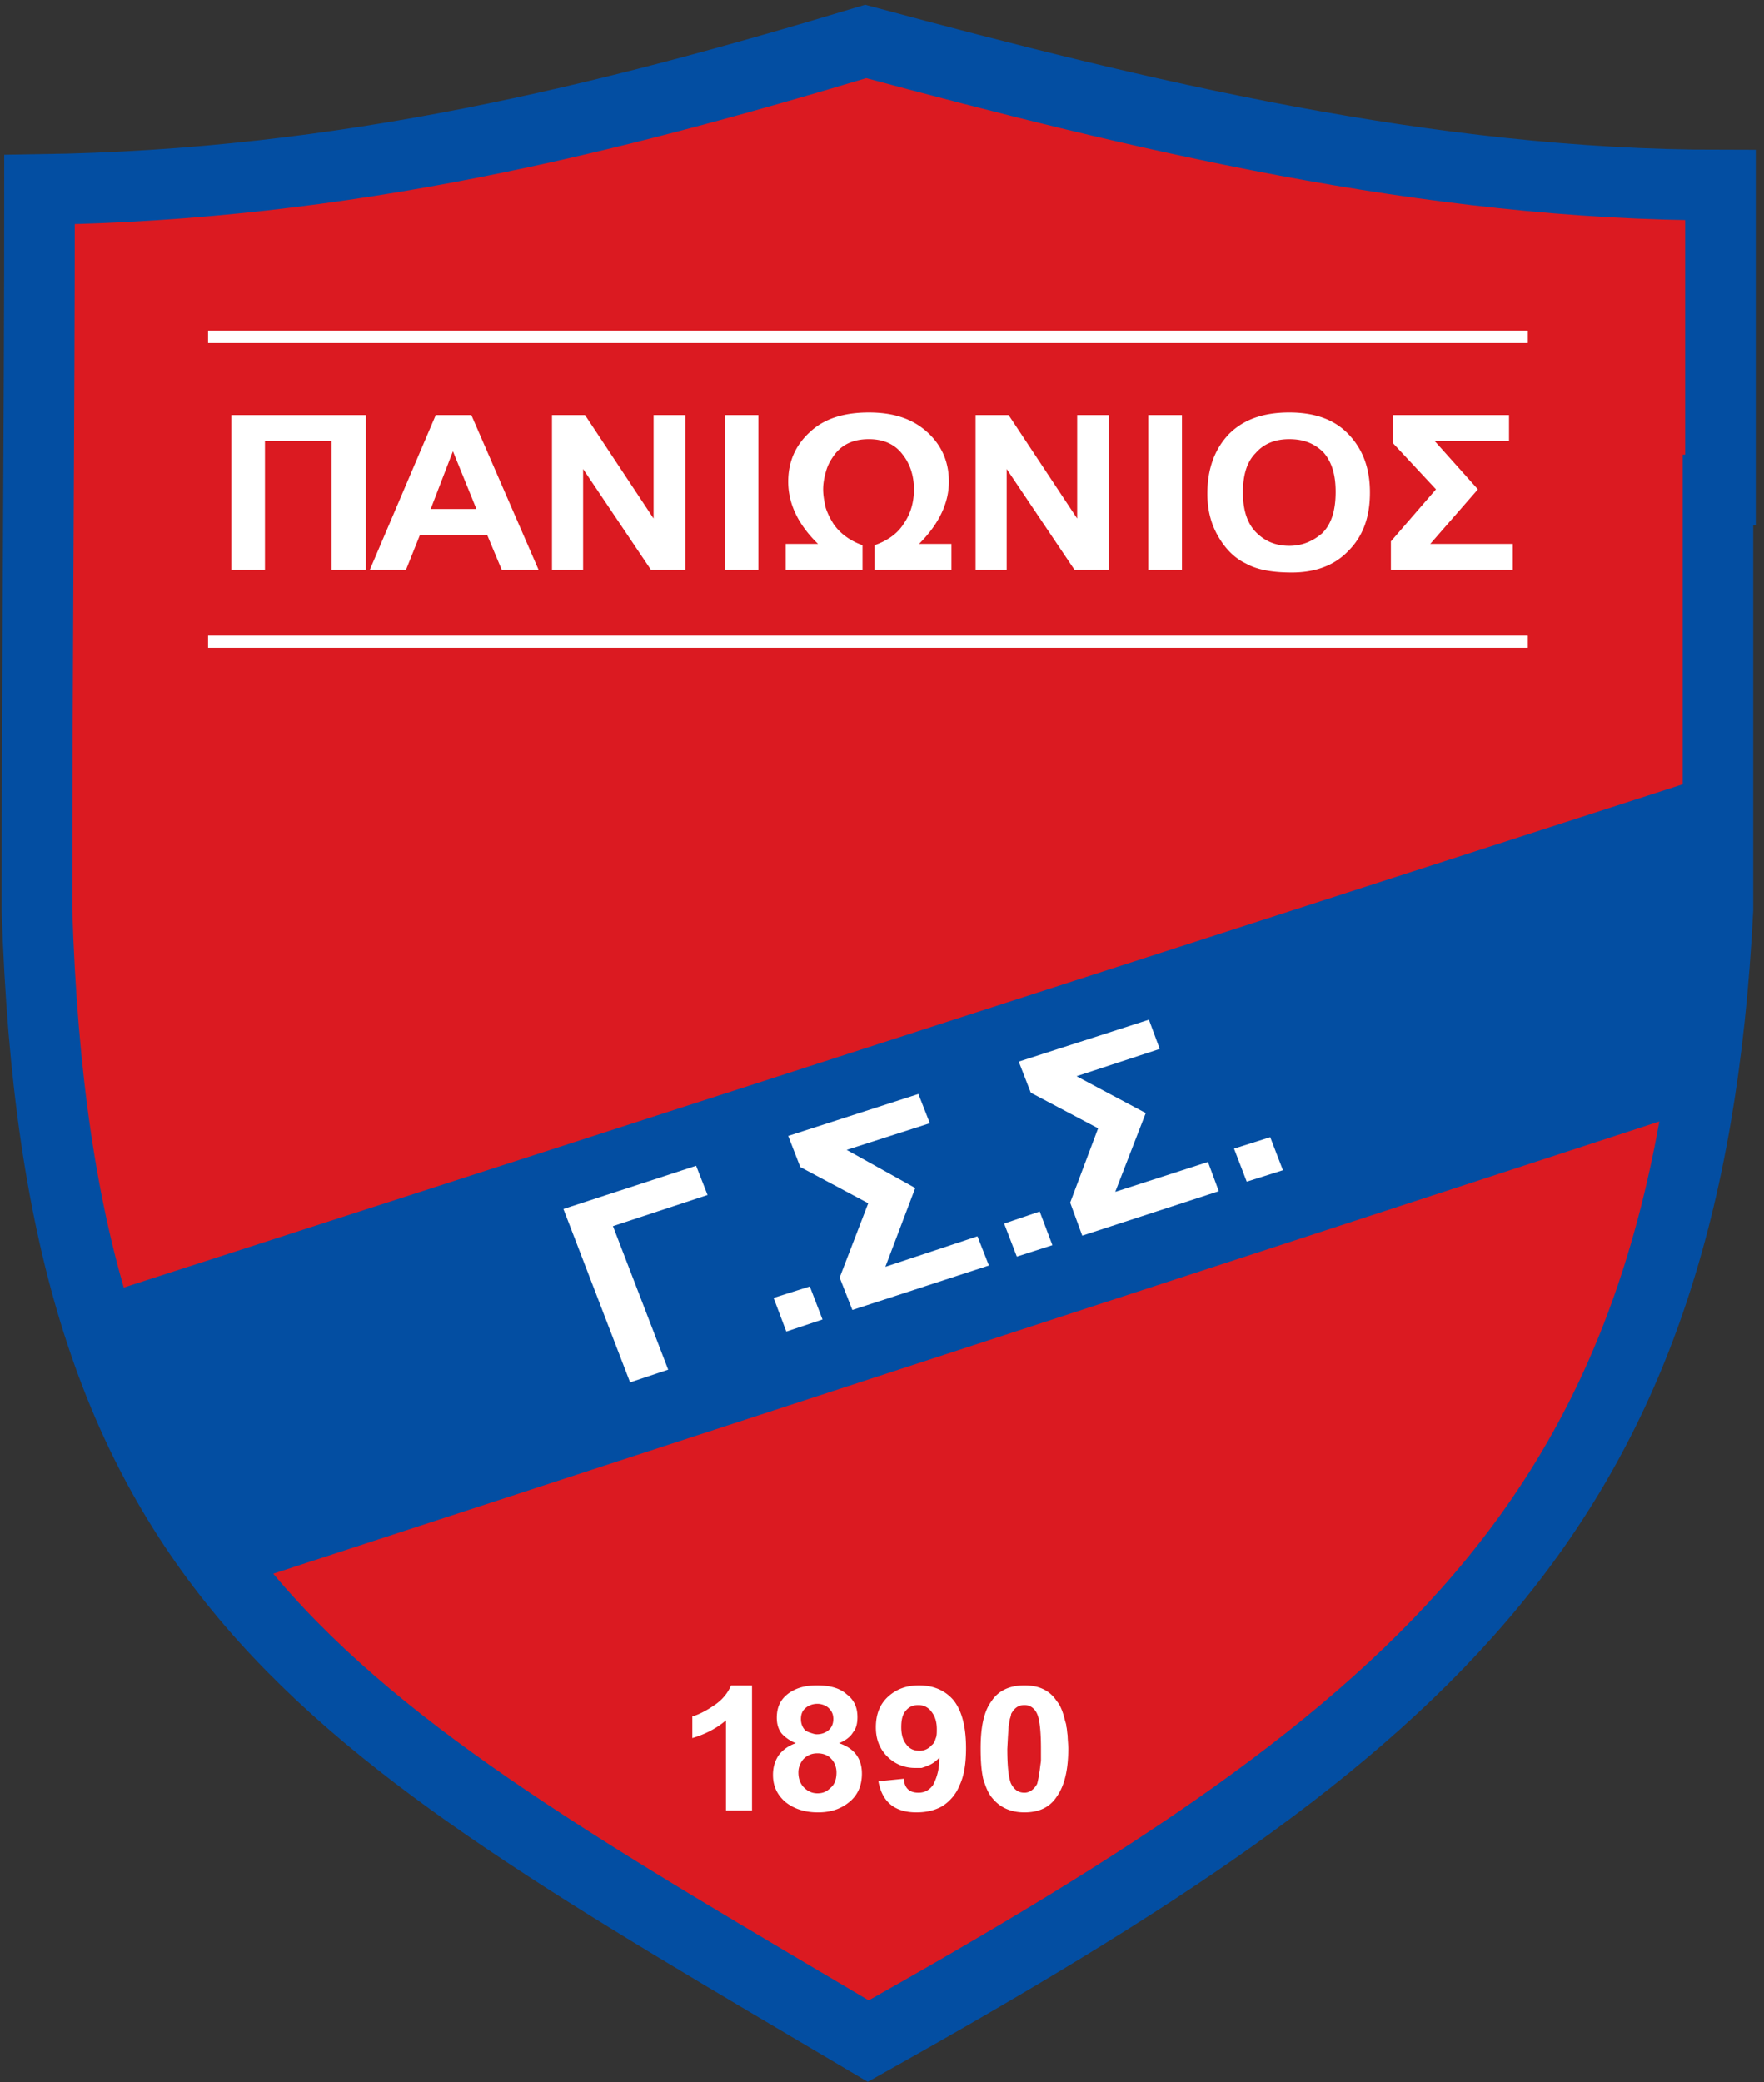 <svg xmlns="http://www.w3.org/2000/svg" xml:space="preserve" viewBox="-0.192 -0.546 200 236"><rect x="-0.192" y="-0.546" width="200" height="236" fill="#333333" stroke="none"/><path fill="#DB1A21" fill-rule="evenodd" stroke="#FFF" stroke-width=".567" d="M4.288 20.934c34.776-.504 64.224-7.92 93.672-16.776 31.104 8.352 63.72 16.272 96.912 16.272v34.56h-.288v47.592c-3.456 68.04-32.4 92.448-96.336 128.232C35.32 193.59 6.376 178.542 4 102.582c0-27.36.288-54.504.288-81.648z" clip-rule="evenodd"/><path fill="#DB1A21" fill-rule="evenodd" stroke="#034EA2" stroke-width="8" d="M4.288 20.934c34.776-.504 64.224-7.92 93.672-16.776 31.104 8.352 63.72 16.272 96.912 16.272v34.56h-.288v47.592c-3.456 68.04-32.4 92.448-96.336 128.232C35.32 193.59 6.376 178.542 4 102.582c0-27.36.288-54.504.288-81.648z" clip-rule="evenodd"/><path fill="#034EA2" fill-rule="evenodd" d="M192.496 87.75 11.992 145.998c3.816 14.112 9.288 23.328 16.848 32.472l161.136-52.56c1.872-12.024 3.24-21.816 2.52-38.16z" clip-rule="evenodd"/><path fill="#FFF" fill-rule="evenodd" d="M26.032 64.062V46.494h15.264v17.568h-3.888V49.446h-7.56v14.616h-3.816zm34.848 0h-4.176l-1.656-3.96h-7.632l-1.584 3.96h-4.104l7.488-17.568h4.032l7.632 17.568zm-7.056-6.912-2.664-6.552-2.52 6.552h5.184zm8.568 6.912V46.494h3.744l7.776 11.736V46.494h3.6v17.568h-3.888L65.92 52.614v11.448h-3.528zm19.584 0V46.494h3.816v17.568h-3.816zm6.912 0V61.11h3.672c-2.232-2.16-3.384-4.536-3.384-7.056 0-2.232.792-4.104 2.448-5.616 1.584-1.512 3.816-2.232 6.696-2.232 2.808 0 4.968.72 6.624 2.232 1.656 1.512 2.448 3.384 2.448 5.616 0 2.448-1.152 4.824-3.384 7.056h3.672v2.952h-8.712v-2.808c1.44-.504 2.592-1.296 3.312-2.448.792-1.152 1.152-2.448 1.152-3.888 0-1.512-.432-2.88-1.296-3.96-.864-1.152-2.16-1.728-3.816-1.728-1.728 0-2.952.576-3.816 1.656-.432.576-.792 1.152-1.008 1.872-.216.72-.36 1.44-.36 2.16 0 .72.144 1.44.288 2.088.216.648.504 1.224.864 1.8.72 1.08 1.872 1.944 3.312 2.448v2.808h-8.712zm21.528 0V46.494h3.744l7.776 11.736V46.494h3.6v17.568h-3.888l-7.704-11.448v11.448h-3.528zm19.584 0V46.494h3.816v17.568H130zm6.696-8.64c0-2.88.864-5.112 2.448-6.768 1.656-1.656 3.888-2.448 6.84-2.448 2.88 0 5.112.792 6.696 2.448 1.656 1.728 2.448 3.888 2.448 6.624 0 2.808-.792 4.968-2.448 6.624-1.584 1.656-3.744 2.448-6.408 2.448-2.16 0-3.888-.288-5.184-1.008-1.368-.648-2.376-1.728-3.168-3.096s-1.224-2.952-1.224-4.824zm4.032-.144c0 2.016.504 3.528 1.512 4.536 1.008 1.008 2.232 1.512 3.744 1.512 1.44 0 2.664-.504 3.744-1.44 1.008-1.008 1.512-2.52 1.512-4.68 0-1.944-.432-3.384-1.368-4.464-1.008-1.008-2.232-1.512-3.888-1.512-1.584 0-2.88.504-3.816 1.584-1.008 1.008-1.44 2.52-1.44 4.464zm16.992-8.784h13.176v2.952h-8.424l4.896 5.472-5.4 6.192h9.36v2.952h-13.824v-3.24l5.112-5.904-4.896-5.256v-3.168zM85.072 204.678H82.12v-10.224c-1.08.936-2.376 1.584-3.816 2.016v-2.448c.72-.216 1.584-.648 2.52-1.296.864-.576 1.512-1.368 1.872-2.232h2.376v14.184zm4.968-7.632c-.72-.288-1.296-.72-1.656-1.152-.36-.504-.504-1.08-.504-1.728 0-1.224.432-2.088 1.296-2.736.864-.648 1.944-.936 3.24-.936 1.44 0 2.592.288 3.384 1.008.864.648 1.224 1.512 1.224 2.592 0 .72-.144 1.296-.504 1.728-.288.504-.864.936-1.584 1.224.864.288 1.512.72 1.944 1.296.432.576.648 1.296.648 2.16 0 1.296-.432 2.376-1.368 3.168s-2.088 1.224-3.6 1.224c-1.44 0-2.664-.36-3.672-1.152-.936-.792-1.44-1.8-1.44-3.096 0-.864.216-1.584.648-2.232.432-.576 1.08-1.08 1.944-1.368zm.576-2.736c0 .576.216 1.008.504 1.296.216.144.432.216.648.288.216.072.432.144.648.144.504 0 .936-.144 1.296-.432.36-.288.576-.72.576-1.296 0-.504-.144-.864-.504-1.224-.288-.288-.792-.504-1.296-.504-.576 0-1.08.216-1.368.504-.36.288-.504.72-.504 1.224zm-.288 6.048c0 .72.216 1.296.648 1.728.432.432.936.648 1.512.648.648 0 1.08-.216 1.512-.648.432-.36.648-.936.648-1.728 0-.576-.216-1.152-.576-1.512-.36-.432-.936-.648-1.584-.648s-1.152.216-1.584.648c-.36.432-.576.936-.576 1.512zm9.072 1.008 2.88-.288c.072 1.08.648 1.584 1.656 1.584.72 0 1.224-.288 1.656-.864.144-.288.36-.72.504-1.296.144-.504.216-1.152.216-1.8-.36.36-.72.648-1.224.864l-.36.144-.432.144h-.72c-1.224 0-2.304-.432-3.168-1.296-.864-.864-1.296-1.944-1.296-3.312 0-1.44.432-2.592 1.368-3.456.936-.864 2.088-1.296 3.528-1.296 1.656 0 2.952.576 3.888 1.656.936 1.152 1.44 2.952 1.44 5.472 0 1.728-.216 3.096-.72 4.176a4.99 4.99 0 0 1-1.944 2.376c-.864.504-1.872.72-2.952.72-2.448 0-3.888-1.152-4.32-3.528zm6.624-5.904c0-.72-.144-1.368-.576-1.944-.36-.504-.864-.792-1.512-.792s-1.08.216-1.44.648-.504 1.008-.504 1.872c0 .864.216 1.512.576 1.944.36.504.864.72 1.512.72.504 0 1.008-.216 1.368-.648.216-.144.36-.432.432-.72.144-.288.144-.648.144-1.08zm9.936-4.968c1.656 0 2.88.576 3.672 1.8.432.504.72 1.296.936 2.232.072.216.144.432.144.648.072.216.072.576.144 1.008 0 .432.072.936.072 1.512 0 2.376-.432 4.176-1.296 5.4-.792 1.224-2.016 1.8-3.672 1.8-1.584 0-2.808-.576-3.672-1.656-.432-.504-.72-1.224-1.008-2.16-.216-1.008-.288-2.088-.288-3.456 0-2.376.36-4.176 1.224-5.328.792-1.224 2.088-1.8 3.744-1.8zm0 2.232c-.72 0-1.152.36-1.512 1.008 0 .144-.072.36-.144.576l-.144.864-.072 1.152-.072 1.368c0 1.944.144 3.312.432 3.96.36.648.792 1.008 1.512 1.008.576 0 1.08-.36 1.44-1.008l.072-.288.072-.36.144-.864.072-.576.072-.504v-1.368c0-1.944-.144-3.312-.432-3.96-.288-.648-.792-1.008-1.44-1.008zM63.688 136.494l15.048-4.896 1.296 3.312-10.728 3.528 6.264 16.272-4.32 1.44-7.56-19.656zM88.96 150.39l-1.44-3.816 4.104-1.296 1.44 3.744-4.104 1.368zm.216-22.176 1.368 3.528 7.704 4.104-3.24 8.424 1.44 3.672 15.48-5.04-1.296-3.312-10.44 3.456 3.384-8.928-7.776-4.32 9.432-3.024-1.296-3.312-14.76 4.752zm25.92 13.68-1.44-3.744 4.032-1.368 1.44 3.816-4.032 1.296zm.216-22.104 1.368 3.528 7.632 4.032-3.168 8.424 1.368 3.744 15.48-5.04-1.224-3.312-10.512 3.384 3.456-8.928-7.848-4.176 9.432-3.096-1.224-3.312-14.76 4.752zm25.848 13.608-1.44-3.744 4.104-1.296 1.44 3.744-4.104 1.296z" clip-rule="evenodd"/><path fill="#FFF" fill-rule="evenodd" stroke="#FFF" stroke-width=".216" d="M23.512 37.062h149.4v1.152h-149.4z" clip-rule="evenodd"/><path fill="#FFF" fill-rule="evenodd" stroke="#FFF" stroke-width=".216" d="M23.512 37.062h149.4v1.152h-149.4zM23.512 71.622h149.4v1.152h-149.4z" clip-rule="evenodd"/><path fill="#FFF" fill-rule="evenodd" stroke="#FFF" stroke-width=".215" d="M23.512 71.622h149.4v1.152h-149.4z" clip-rule="evenodd"/></svg>